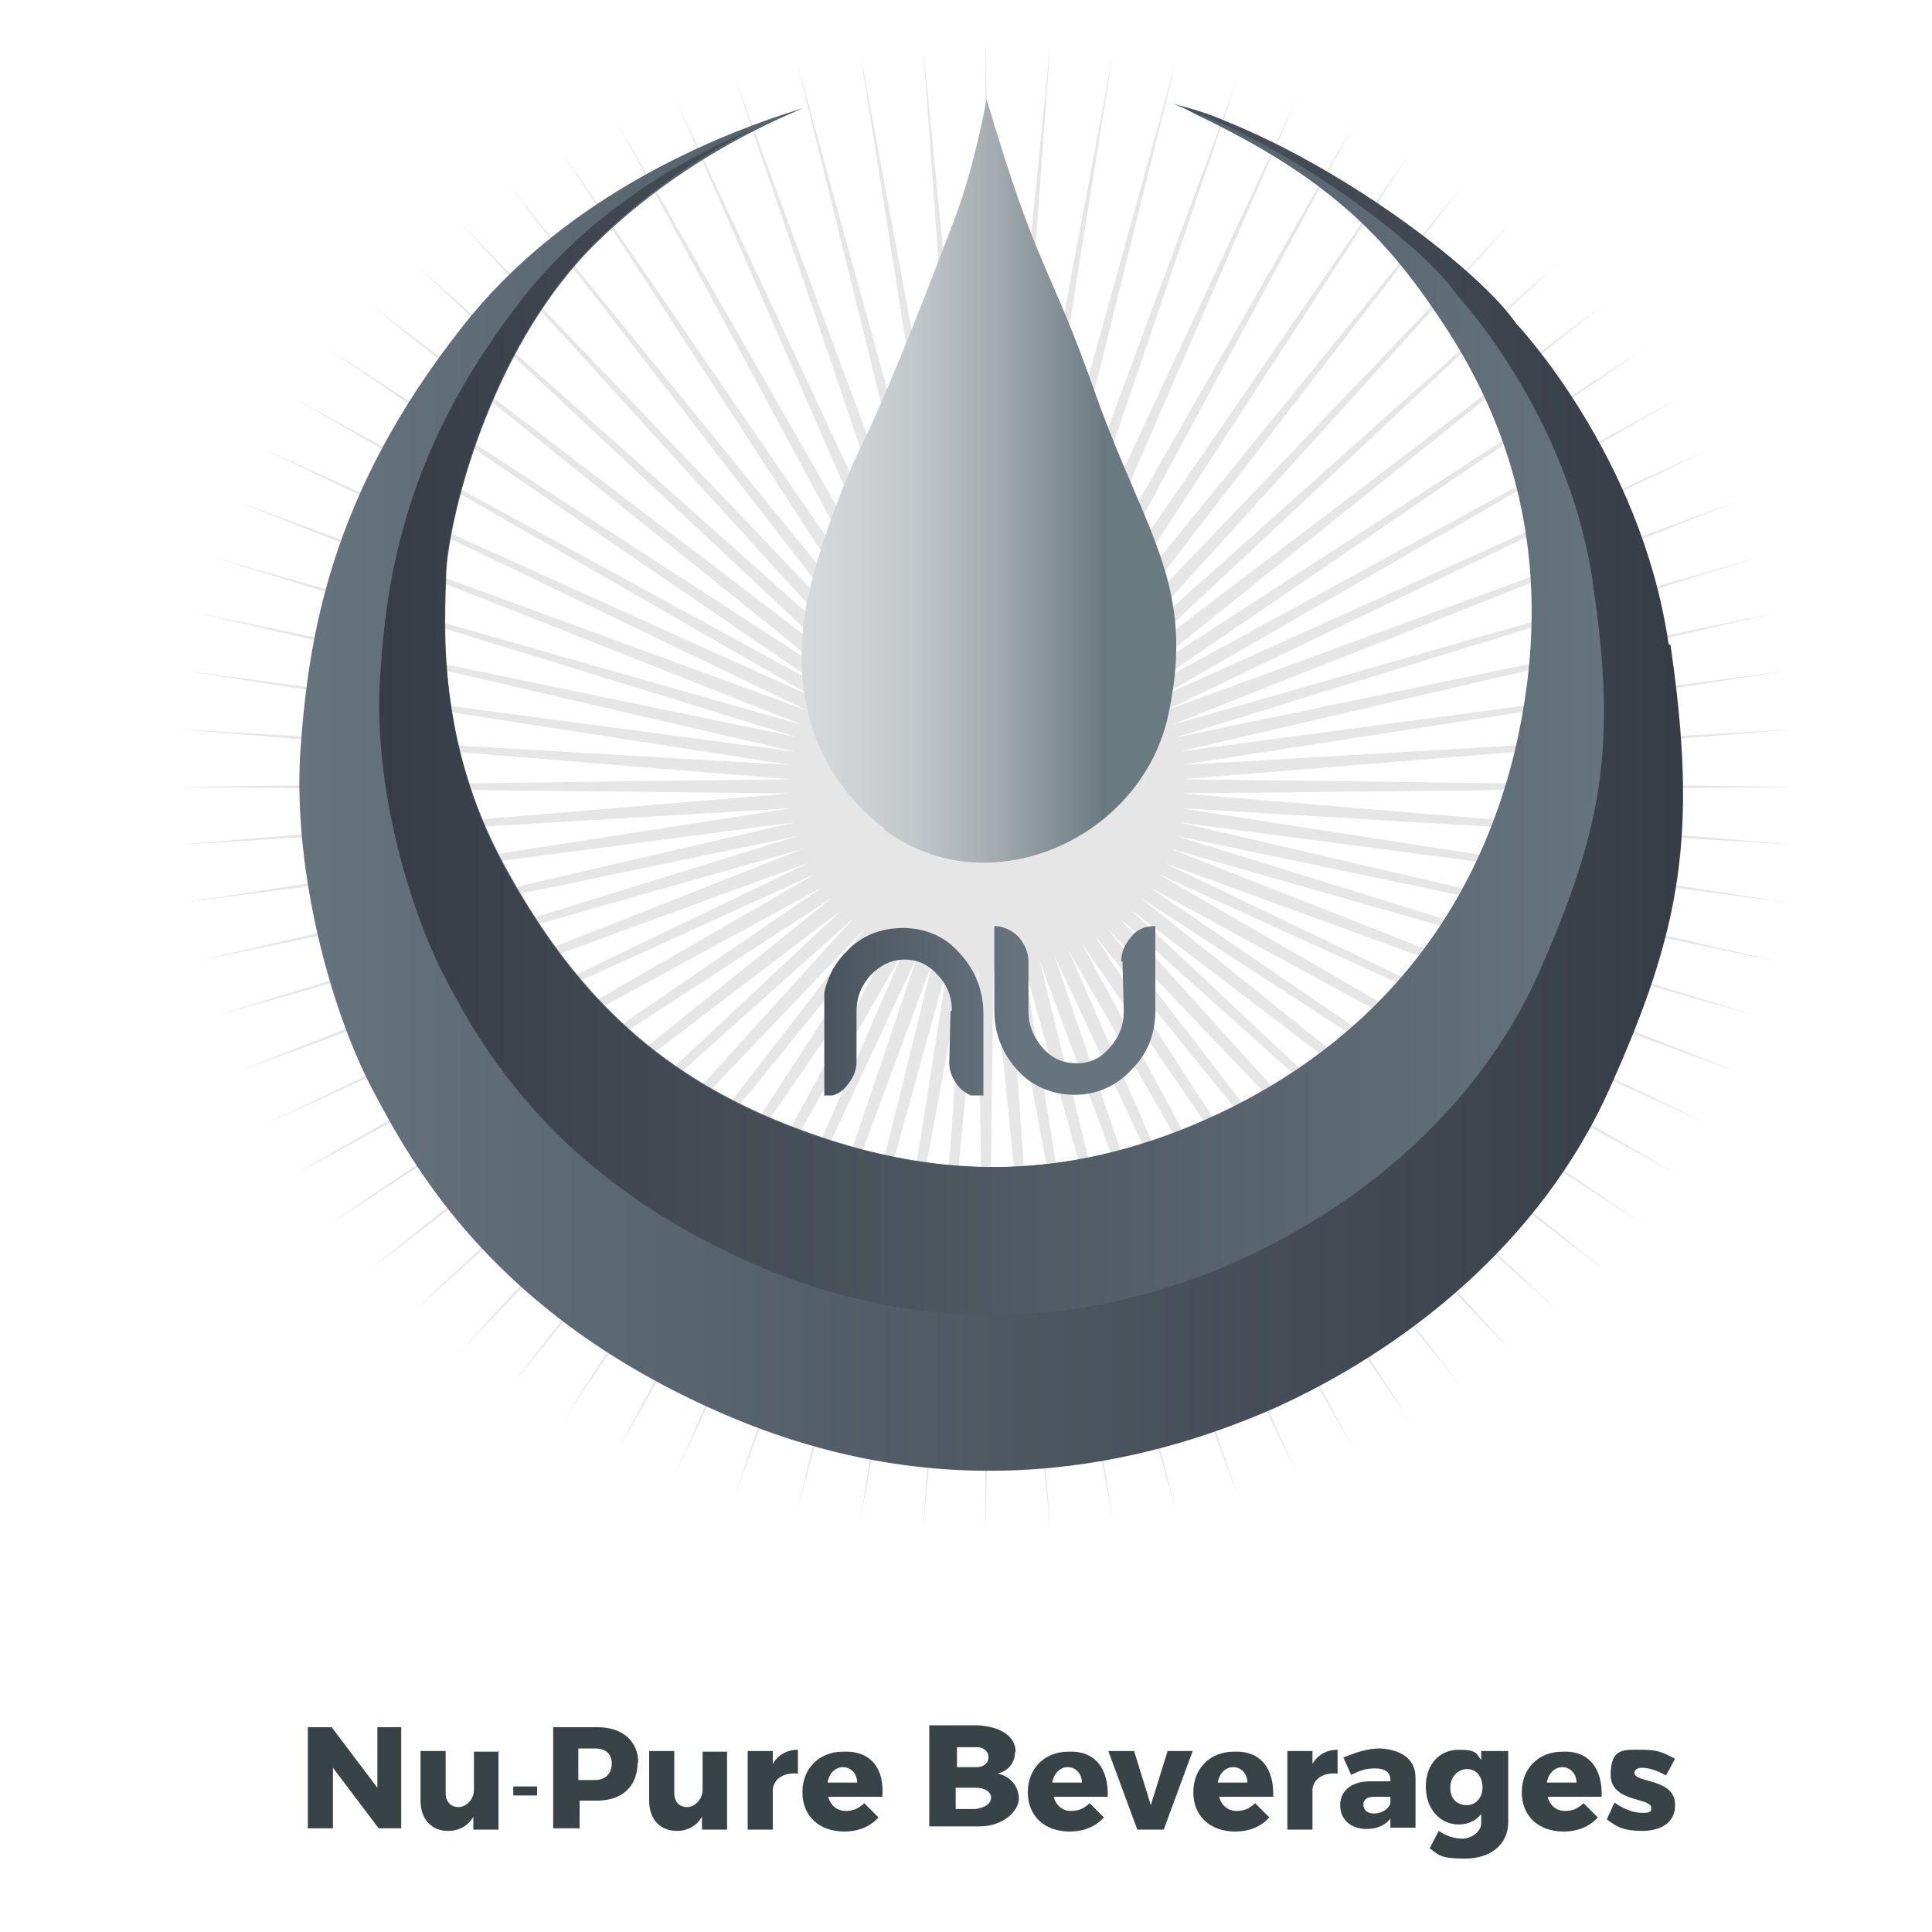 <?xml version="1.0" encoding="UTF-8"?>
<svg xmlns="http://www.w3.org/2000/svg" xmlns:xlink="http://www.w3.org/1999/xlink" id="Layer_1" version="1.1" viewBox="0 0 300 300">
  <defs>
    <style>
      .st0 {
        fill: none;
      }

      .st1 {
        fill: url(#linear-gradient2);
      }

      .st2 {
        fill: #e6e6e6;
      }

      .st3 {
        fill: url(#linear-gradient);
      }

      .st4 {
        fill: #374347;
      }

      .st5 {
        fill: url(#linear-gradient1);
      }

      .st5, .st6 {
        fill-rule: evenodd;
      }

      .st6 {
        fill: url(#linear-gradient3);
      }

      .st7 {
        clip-path: url(#clippath);
      }
    </style>
    <clipPath id="clippath">
      <path class="st0" d="M147.8,156.9c0-2.2-.8-4.1-2.2-5.5-1.4-1.6-3.1-2.4-5.1-2.4s-3.7.8-5.3,2.4c-1.4,1.6-2.2,3.3-2.2,5.7v7.7c0,1.6-.6,2.7-1.6,3.9-1,1.2-2.2,1.6-3.7,1.6v-13.1c0-3.7,1.2-6.9,3.7-9.4,2.4-2.6,5.5-3.7,8.8-3.7s6.5,1.2,8.8,3.9c2.4,2.6,3.7,5.7,3.7,9.4v13.1c-1.4,0-2.7-.6-3.7-1.6-1-1.2-1.6-2.4-1.6-3.9l.2-8M174.1,149.3c0-1.6.6-2.7,1.6-3.9,1-1.2,2.2-1.6,3.7-1.6v13.1c0,3.7-1.2,6.7-3.7,9.2-2.4,2.6-5.5,3.9-8.8,3.9s-6.5-1.2-8.8-3.7c-2.4-2.6-3.7-5.7-3.7-9.4v-13.1c1.4,0,2.6.6,3.7,1.6,1,1.2,1.6,2.4,1.6,3.9v7.7c0,2.2.8,4.1,2.2,5.7,1.4,1.6,3.1,2.4,5.3,2.4s3.7-.8,5.1-2.4c1.4-1.6,2.2-3.3,2.2-5.7l-.2-7.7Z"></path>
    </clipPath>
    <linearGradient id="linear-gradient" x1="-745.8" y1="109.3" x2="-744.5" y2="109.3" gradientTransform="translate(-29152.1 -4139.9) rotate(-180) scale(39.3 -39.3)" gradientUnits="userSpaceOnUse">
      <stop offset="0" stop-color="#66747e"></stop>
      <stop offset="1" stop-color="#363d46"></stop>
    </linearGradient>
    <linearGradient id="linear-gradient1" x1="31.1" y1="233.6" x2="174.2" y2="233.6" gradientTransform="translate(-.5 -228.7) scale(1.5)" xlink:href="#linear-gradient"></linearGradient>
    <linearGradient id="linear-gradient2" x1="166.2" y1="226.1" x2="39.7" y2="226.1" gradientTransform="translate(-.5 -228.7) scale(1.5)" xlink:href="#linear-gradient"></linearGradient>
    <linearGradient id="linear-gradient3" x1="83.3" y1="201.9" x2="122.1" y2="201.9" gradientTransform="translate(-.5 -228.7) scale(1.5)" gradientUnits="userSpaceOnUse">
      <stop offset="0" stop-color="#d7dadc"></stop>
      <stop offset=".1" stop-color="#d1d5d7"></stop>
      <stop offset=".3" stop-color="#c2c7ca"></stop>
      <stop offset=".5" stop-color="#a6aeb2"></stop>
      <stop offset=".8" stop-color="#6c7c83"></stop>
      <stop offset=".8" stop-color="#6a7a81"></stop>
      <stop offset="1" stop-color="#6a7a81"></stop>
    </linearGradient>
  </defs>
  <polyline class="st2" points="153.1 6.4 154.3 94.3 163.1 6.8 156.7 94.5 172.9 7.8 159 94.7 182.6 9.5 161.4 95.3 192.2 12.1 163.7 95.9 201.4 15.2 165.9 96.9 210.4 19 168 97.8 219.1 23.5 170 99 227.3 28.6 172 100.2 235.1 34.1 173.9 101.6 242.4 40.4 175.5 103.1 249.3 47 177.1 104.9 255.4 54.1 178.4 106.7 260.9 61.7 179.8 108.4 265.8 69.6 180.8 110.4 269.9 77.8 181.8 112.6 273.2 86.5 182.6 114.5 276 95.1 183.1 116.7 277.9 104.1 183.3 118.8 279.1 113.2 183.5 121 279.5 122.2 183.5 123.2 279.1 131.2 183.3 125.5 277.9 140.2 183.1 127.7 276 149.3 182.6 129.8 273.2 157.9 181.8 131.8 269.9 166.5 180.8 134 265.8 174.8 179.8 135.7 260.9 182.6 178.4 137.7 255.4 190.3 177.1 139.4 249.3 197.3 175.5 141.2 242.4 204 173.9 142.6 235.1 210.3 172 144.2 227.3 215.8 170 145.3 219.1 220.9 168 146.5 210.4 225.4 165.9 147.5 201.4 229.1 163.7 148.3 192.2 232.3 161.4 149.1 182.6 234.8 159 149.7 172.9 236.6 156.7 149.8 163.1 237.6 154.3 150 153.1 238 151.9 150 143.3 237.6 149.6 149.8 133.5 236.6 147.2 149.7 123.7 234.8 144.9 149.1 114.1 232.3 142.5 148.3 104.8 229.1 140.4 147.5 95.8 225.4 138.2 146.5 87.2 220.9 136.2 145.3 78.9 215.8 134.3 144.2 71.1 210.3 132.5 142.6 63.8 204 130.8 141.2 57.2 197.3 129.2 139.4 50.9 190.3 127.8 137.7 45.4 182.6 126.6 135.7 40.7 174.8 125.5 134 36.6 166.5 124.7 131.8 33 157.9 123.9 129.8 30.3 149.3 123.3 127.7 28.3 140.2 122.9 125.5 27.3 131.2 122.7 123.2 26.9 122.2 122.7 121 27.3 113.2 122.9 118.8 28.3 104.1 123.3 116.7 30.3 95.1 123.9 114.5 33 86.5 124.7 112.6 36.6 77.8 125.5 110.4 40.7 69.6 126.6 108.4 45.4 61.7 127.8 106.7 50.9 54.1 129.2 104.9 57.2 47 130.8 103.1 63.8 40.4 132.5 101.6 71.1 34.1 134.3 100.2 78.9 28.6 136.2 99 87.2 23.5 138.2 97.8 95.8 19 140.4 96.9 104.8 15.2 142.5 95.9 114.1 12.1 144.9 95.3 123.7 9.5 147.2 94.7 133.5 7.8 149.6 94.5 143.3 6.8 151.9 94.3 153.1 6.4"></polyline>
  <g>
    <g class="st7">
      <rect class="st3" x="128" y="143.8" width="51.4" height="26.3"></rect>
    </g>
    <path class="st5" d="M259.1,100c-4.3-29.4-23.7-49.8-23.7-49.8-5.5-8-25.9-23.7-45.1-31.4-2.7-1.2-5.5-2-8.2-2.7,1.2.4,2.4,1,3.5,1.6,21.2,10.2,30,18.8,38.5,31.4,8.4,12.4,19.8,34.5,11.8,67.5-7.8,33-30.4,50.6-52.2,58.9-22,8.4-41.4,7.1-61.8-1s-33.2-21-43.6-40.2c-10.6-19.4-9.2-37.5-9-45.1s6.3-34.5,23-51.2c12.8-12.6,26.7-18.8,32.4-21.2-16.1,4.9-38.1,15.1-52.8,33.8-20.8,26.3-24.1,48.7-25.3,66.7-1,18.2,4.7,39.4,11.2,51.8,6.5,12.4,19.2,35.1,54.4,50.4,35.1,15.3,65.5,8,85.6-.8,20-9,41.4-25.5,52.2-49.8,11-24.5,13.7-39.2,9.4-68.7Z"></path>
    <path class="st1" d="M247.3,90.2c-3.9-26.1-21-44.3-21-44.3-4.9-7.3-23-21.2-39.8-28.1l-1-.2c20.8,10,29.6,19.2,37.9,31.6,8.4,12.4,19.6,34.5,11.8,67.5-8,33-30.4,50.4-52.2,58.9-21.8,8.4-41,6.9-61.2-1-20.2-8-33-20.8-43.6-40.2-10.4-19.4-9.2-37.5-9-45.1s6.3-34.5,22.8-51.2c9.2-9.2,18.8-15.1,25.7-18.4-12.4,5.1-26.1,13.5-36.3,26.3-18.4,23.4-21.4,43.2-22.4,59.5-1,16.1,4.3,35.1,10,46.1,5.7,11,17.1,31.2,48.1,44.7,31,13.5,57.9,7.3,75.7-.8,17.7-8,36.5-22.8,46.1-44.3,9.6-21.8,12.4-34.7,8.4-60.8Z"></path>
    <path class="st6" d="M137.4,128.7c-15.9-12.2-13-29.8-12.2-34.7.8-4.7,4.3-16.1,8.8-25.3s11.2-26.7,14.3-34.9,4.9-18.4,4.9-18.4c8.2,27.7,9.6,24.9,17.1,46.3,7.7,21.4,15.3,29.2,11.2,48.9-3.9,19.6-28.1,30.4-44.2,18.2h0Z"></path>
  </g>
  <g>
    <path class="st4" d="M51.5,268.2l7.1,9.4v-9.4h3.7v15.7h-3.5l-7.1-9.4v9.4h-3.9v-15.7h3.7Z"></path>
    <path class="st4" d="M77.4,271.9v12.2h-3.9v-2c-.8,1.4-2.2,2.2-3.9,2.2-2.6,0-4.3-1.8-4.3-4.7v-7.7h3.9v6.5c0,1.4.8,2.2,2,2.2s2.4-1.2,2.4-2.7v-5.9h3.9Z"></path>
    <path class="st4" d="M99,273.7c0,3.7-2.4,5.9-6.3,5.9h-2.7v4.3h-4.1v-15.7h6.9c3.9,0,6.3,2.2,6.3,5.5ZM95,273.9c0-1.6-1-2.4-2.6-2.4h-2.6v4.9h2.6c1.6,0,2.6-1,2.6-2.6Z"></path>
    <path class="st4" d="M112.9,271.9v12.2h-3.9v-2c-.8,1.4-2.2,2.2-3.9,2.2-2.6,0-4.3-1.8-4.3-4.7v-7.7h3.9v6.5c0,1.4.8,2.2,2,2.2s2.4-1.2,2.4-2.7v-5.9h3.9Z"></path>
    <path class="st4" d="M123.9,271.7v3.7c-2.2-.2-3.7.8-3.9,2.4v6.3h-3.9v-12.2h3.9v2c.8-1.4,2.2-2.2,3.9-2.2Z"></path>
    <path class="st4" d="M137,279h-8.4c.4,1.4,1.4,2.2,2.7,2.2s2-.4,2.9-1.2l2.2,2.2c-1.2,1.4-3.1,2.2-5.3,2.2-3.9,0-6.5-2.4-6.5-6.1s2.6-6.3,6.3-6.3c4.3-.2,6.5,2.6,6.1,7.1ZM133.1,276.8c0-1.4-1-2.4-2.2-2.4s-2.2,1-2.4,2.4h4.5Z"></path>
    <path class="st4" d="M157.6,272.1c0,1.6-1,2.9-2.7,3.3,2,.4,3.3,2,3.3,3.9s-2.4,4.3-6.1,4.3h-7.8v-15.7h7.5c3.7.2,5.9,1.8,5.9,4.1ZM153.5,272.9c0-1-.8-1.6-1.8-1.6h-3.1v3.1h3.1c1,0,1.8-.6,1.8-1.6ZM153.9,279.2c0-1-1-1.6-2.4-1.6h-3.1v3.3h3.1c1.4-.2,2.4-.8,2.4-1.8Z"></path>
    <path class="st4" d="M172,279h-8.4c.4,1.4,1.4,2.2,2.7,2.2s2-.4,2.9-1.2l2.2,2.2c-1.2,1.4-3.1,2.2-5.3,2.2-3.9,0-6.5-2.4-6.5-6.1s2.6-6.3,6.3-6.3c4.1-.2,6.3,2.6,6.1,7.1ZM168,276.8c0-1.4-1-2.4-2.2-2.4s-2.2,1-2.4,2.4h4.5Z"></path>
    <path class="st4" d="M176.1,271.9l2.6,8.4,2.6-8.4h3.9l-4.5,12.2h-4.1l-4.5-12.2h4.1Z"></path>
    <path class="st4" d="M197.7,279h-8.4c.4,1.4,1.4,2.2,2.7,2.2s2-.4,2.9-1.2l2.2,2.2c-1.2,1.4-3.1,2.2-5.3,2.2-3.9,0-6.5-2.4-6.5-6.1s2.6-6.3,6.3-6.3c4.1-.2,6.3,2.6,6.1,7.1ZM193.7,276.8c0-1.4-1-2.4-2.2-2.4s-2.2,1-2.4,2.4h4.5Z"></path>
    <path class="st4" d="M207.7,271.7v3.7c-2.2-.2-3.7.8-3.9,2.4v6.3h-3.9v-12.2h3.9v2c.8-1.4,2.2-2.2,3.9-2.2Z"></path>
    <path class="st4" d="M219.8,276v7.8h-3.9v-1.4c-.8,1-2,1.6-3.7,1.6-2.6,0-4.1-1.6-4.1-3.7s1.6-3.7,4.7-3.7h3.1v-.2c0-1.2-.8-1.8-2.4-1.8s-2.4.4-3.7,1l-1.2-2.7c2-.8,3.7-1.4,5.7-1.4,3.5.2,5.5,1.8,5.5,4.5ZM215.9,280v-1h-2.4c-1.2,0-1.8.4-1.8,1.2s.6,1.4,1.6,1.4c1.4,0,2.4-.8,2.6-1.6Z"></path>
    <path class="st4" d="M234.2,271.9v11c0,3.5-2.7,5.7-6.7,5.7s-4.1-.6-5.5-1.6l1.4-2.7c1.2.8,2.4,1.2,3.7,1.2s2.9-1,2.9-2.4v-1.4c-.8,1-2,1.6-3.5,1.6-2.9,0-5.1-2.4-5.1-5.9s2.2-5.7,5.1-5.7,2.7.6,3.5,1.6v-1.4h4.1ZM230.2,277.6c0-1.8-1-2.9-2.4-2.9s-2.6,1.2-2.6,2.9,1,2.7,2.6,2.7c1.4,0,2.4-1.2,2.4-2.7Z"></path>
    <path class="st4" d="M248.7,279h-8.4c.4,1.4,1.4,2.2,2.7,2.2s2-.4,2.9-1.2l2.2,2.2c-1.2,1.4-3.1,2.2-5.3,2.2-3.9,0-6.5-2.4-6.5-6.1s2.6-6.3,6.3-6.3c4.1-.2,6.3,2.6,6.1,7.1ZM244.8,276.8c0-1.4-1-2.4-2.2-2.4s-2.2,1-2.4,2.4h4.5Z"></path>
    <path class="st4" d="M255,274.5c-.6,0-1.2.2-1.2.8,0,1.6,6.5.8,6.3,5.1,0,2.6-2.2,3.9-5.1,3.9s-3.9-.6-5.5-1.8l1.2-2.6c1.4,1,2.9,1.6,4.3,1.6s1.4-.2,1.4-.8c0-1.6-6.3-.8-6.3-5.1s2.2-3.9,4.9-3.9,3.5.6,5.1,1.4l-1.4,2.6c-1.4-.8-2.7-1.2-3.7-1.2Z"></path>
  </g>
  <rect class="st4" x="79.7" y="277.4" width="3.7" height="1.4"></rect>
</svg>
